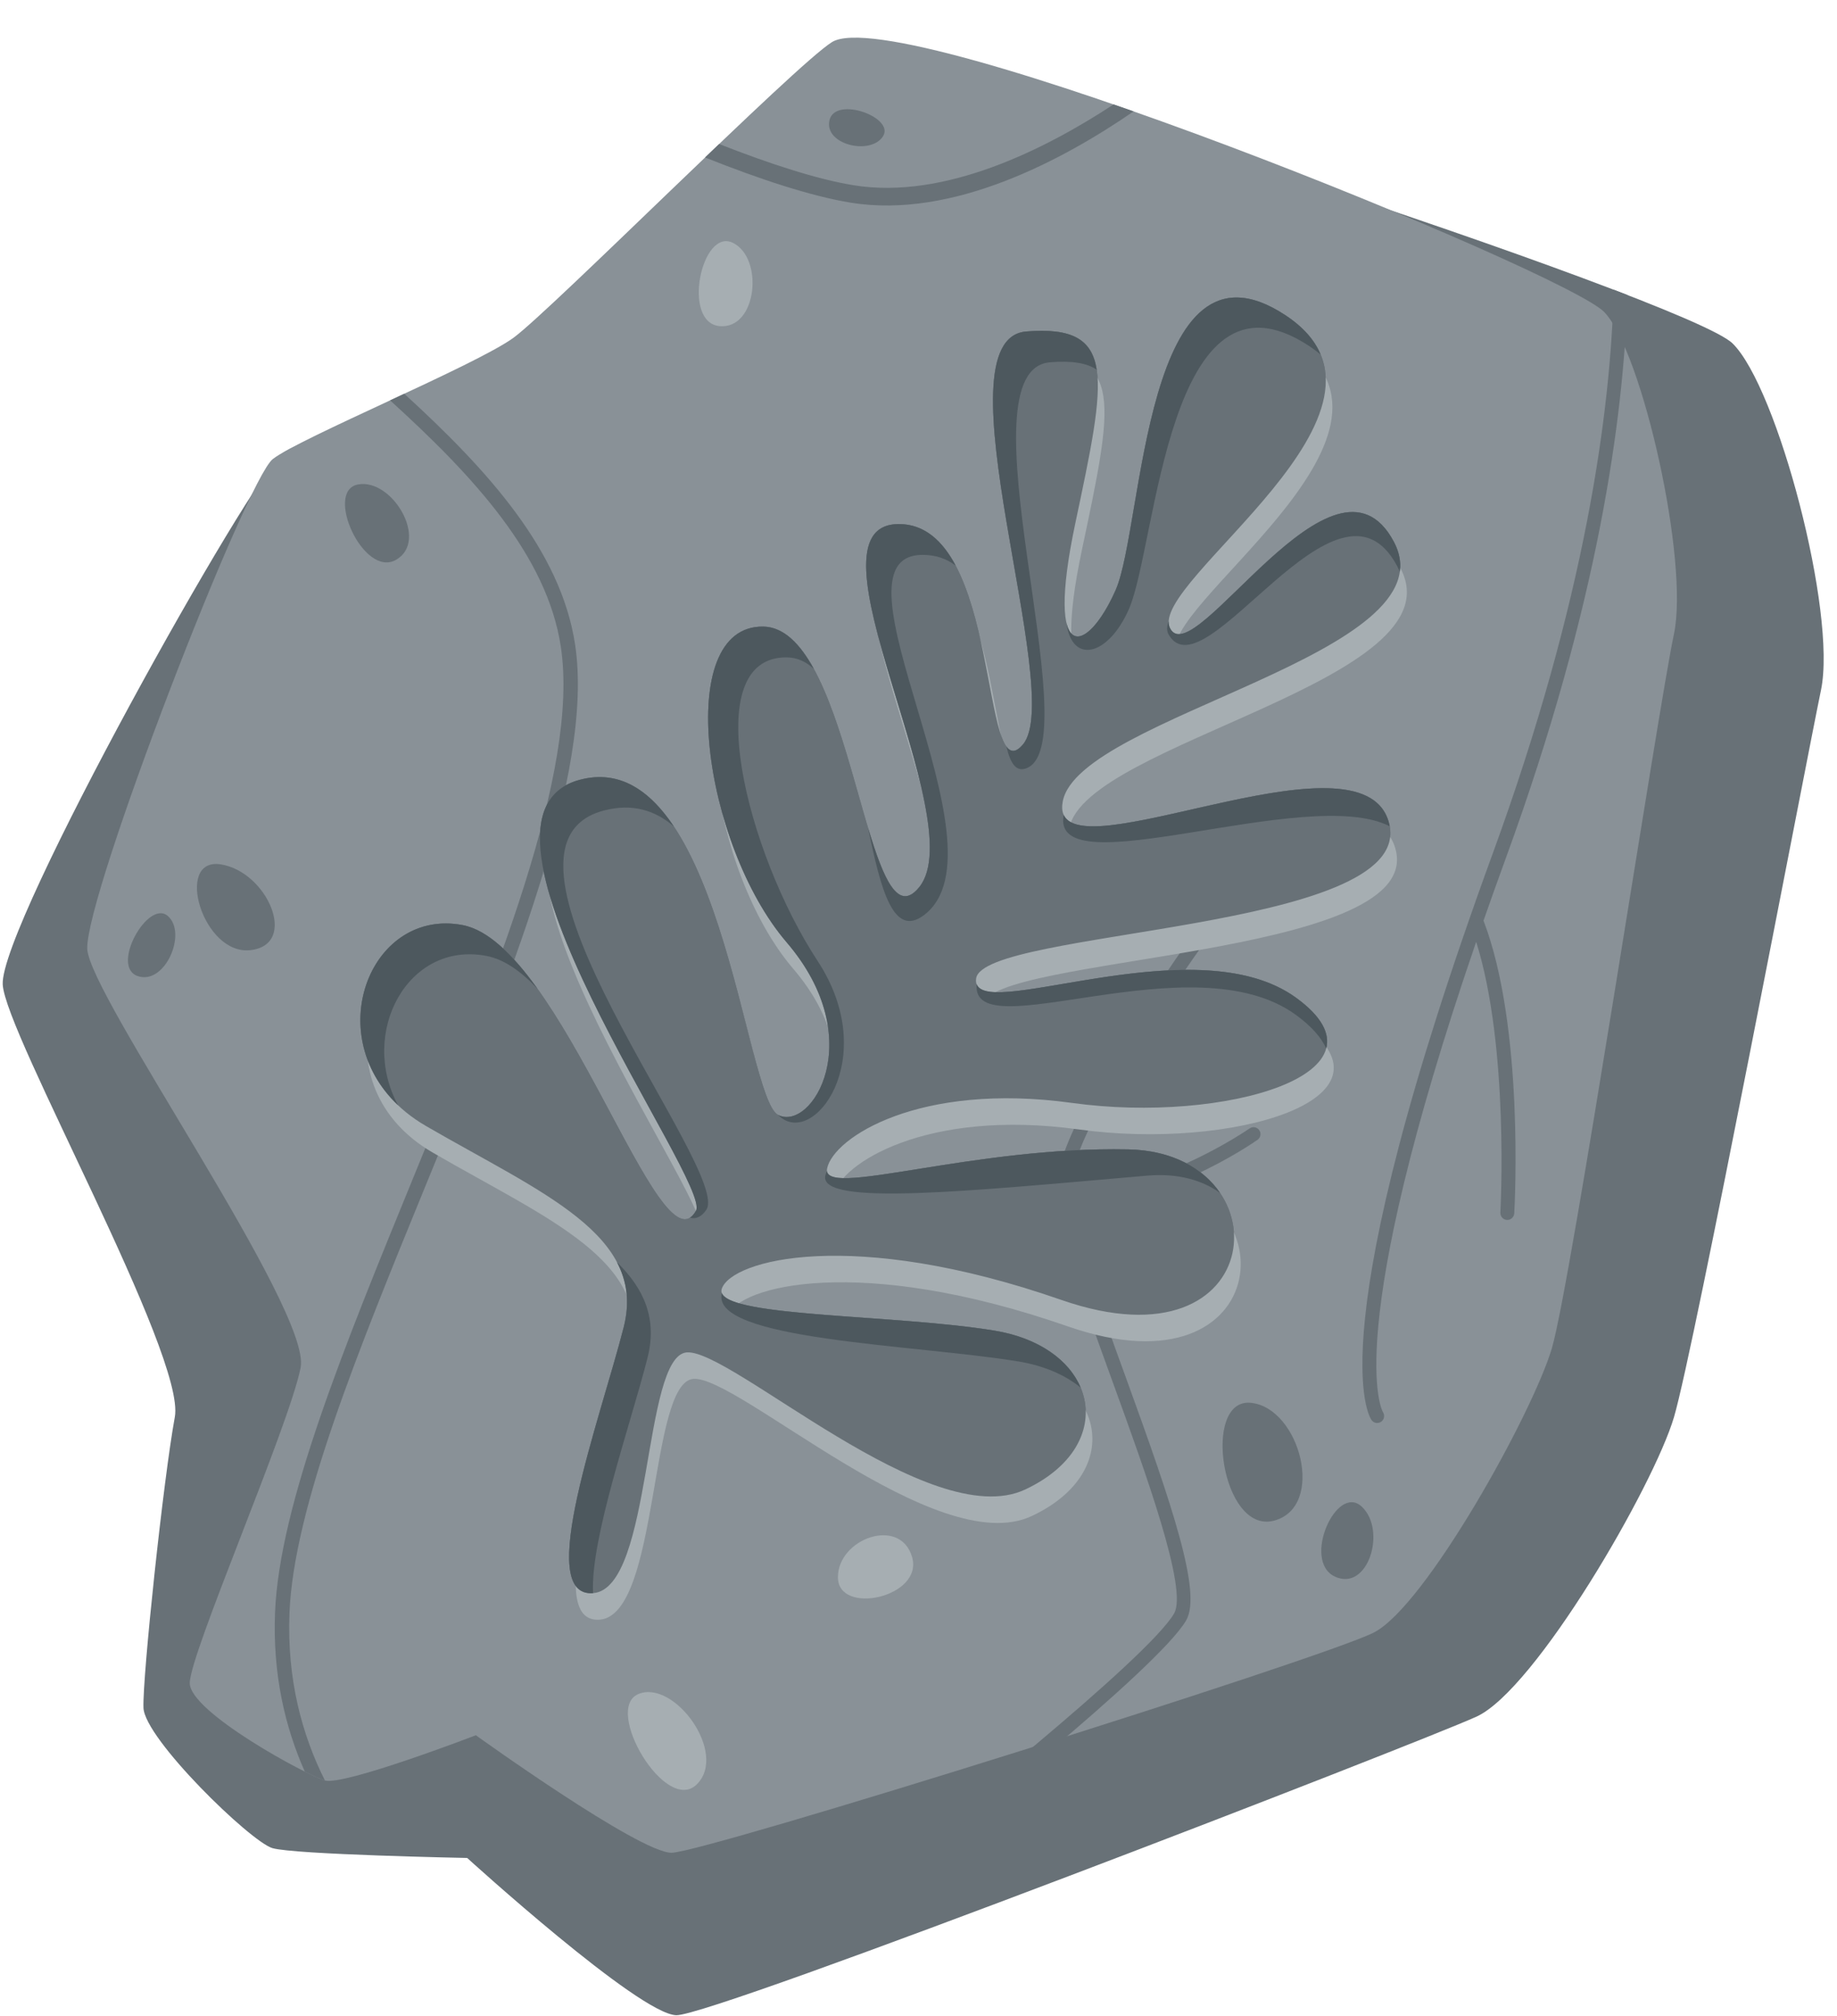 <?xml version="1.0" encoding="UTF-8"?>
<!DOCTYPE svg PUBLIC '-//W3C//DTD SVG 1.0//EN'
          'http://www.w3.org/TR/2001/REC-SVG-20010904/DTD/svg10.dtd'>
<svg height="681.1" preserveAspectRatio="xMidYMid meet" version="1.0" viewBox="91.4 87.5 620.8 681.1" width="620.8" xmlns="http://www.w3.org/2000/svg" xmlns:xlink="http://www.w3.org/1999/xlink" zoomAndPan="magnify"
><g
  ><g
    ><g id="change1_1"
      ><path d="M150.479,566.273c-3.828,20.752-10.955,87.752-10.594,98.224 c0.361,10.472,36.16,45.237,43.575,47.427c7.415,2.191,65.82,3.323,65.82,3.323s58.091,52.868,70.683,53.133 c12.591,0.265,250.433-91.799,270.391-100.875c19.958-9.076,59.874-77.905,66.76-101.209 c6.886-23.304,44.291-219.627,49.684-245.676c5.393-26.049-14.709-102.245-29.9-117.099 c-15.191-14.854-282.057-101.766-298.019-98.42c-15.961,3.346-86.38,89.653-100.729,99.234 c-14.349,9.582-81.132,29.009-91.363,36.352c-10.232,7.343-95.427,159.253-94.47,179.403 C93.1,436.598,154.307,545.521,150.479,566.273z" fill="#687177"
      /></g
      ><g id="change2_1"
      ><path d="M192.997,549.543c-3.77,19.488-37.557,96.871-37.467,106.657 c0.09,9.785,39.23,30.968,45.628,32.858c6.398,1.89,51.055-15.272,51.055-15.272s55.197,39.727,66.134,39.706 c10.938-0.021,219.774-65.493,237.315-74.406c17.54-8.914,53.704-74.131,60.186-96.071s35.986-216.695,41.23-241.169 c5.244-24.474-10.6-95.299-23.485-108.865c-12.886-13.566-238.013-105.442-261.006-91.277 c-12.234,7.537-94.962,90.633-107.637,99.899c-12.676,9.267-72.315,33.915-81.365,40.999 c-9.05,7.085-63.107,146.566-62.706,165.389C121.207,423.411,196.767,530.055,192.997,549.543z" fill="#899197"
      /></g
      ><g id="change1_2"
      ><path d="M404.388,713.2c3.205-2.525,78.597-62.033,87.882-78.258c5.349-9.346-4.676-38.745-20.579-82.528 c-8.816-24.264-17.161-47.259-18.647-59.095c28.479,3.424,61.871-19.687,63.328-20.708c0.292-0.205,0.522-0.465,0.689-0.755 c0.437-0.764,0.426-1.746-0.115-2.515c-0.742-1.062-2.206-1.321-3.269-0.576c-0.346,0.24-33.976,23.5-60.805,19.787 c2.26-26.479,59.501-101.78,60.094-102.554c0.789-1.028,0.591-2.505-0.442-3.291c-1.031-0.788-2.506-0.589-3.291,0.442 c-2.522,3.307-61.808,81.309-61.128,107.46c0.294,11.447,9.463,36.686,19.17,63.407c11.399,31.382,25.586,70.437,20.918,78.593 c-8.836,15.44-85.936,76.288-86.715,76.902c-1.005,0.801-1.193,2.279-0.39,3.299C401.891,713.827,403.368,714.003,404.388,713.2z" fill="#687177"
      /></g
      ><g id="change1_3"
      ><path d="M636.747,185.393c-1.002,40.77-9.442,104.338-40.849,190.364 c-59.711,163.587-41.74,190.536-40.946,191.603c0.756,1.017,2.162,1.22,3.204,0.495c0.446-0.311,0.749-0.755,0.895-1.247 c0.192-0.651,0.105-1.384-0.287-1.991c-0.162-0.247-14.506-24.866,31.498-158.903c11.221,35.627,8.21,90.891,8.176,91.478 c-0.074,1.296,0.916,2.406,2.209,2.479c1.109,0.065,2.084-0.654,2.387-1.676c0.05-0.169,0.081-0.349,0.093-0.532 c0.149-2.568,3.431-62.866-10.385-98.909c2.371-6.791,4.889-13.848,7.568-21.188c31.124-85.264,39.849-148.821,41.058-190.194 C639.864,186.588,638.324,185.995,636.747,185.393z" fill="#687177"
      /></g
      ><g id="change1_4"
      ><path d="M285.747,305.26c-4.793-31.739-29.533-58.963-57.73-84.723c-1.594,0.745-3.193,1.49-4.79,2.233 c28.163,25.575,53.05,52.456,57.696,83.219c6.353,42.061-22.286,112.035-49.981,179.704 c-23.218,56.72-45.14,110.293-46.591,146.596c-0.833,20.887,3.38,38.748,10.053,53.785c3.11,1.554,5.531,2.622,6.752,2.984 c0.012,0.004,0.031,0.004,0.044,0.008c-7.732-15.421-12.867-34.202-11.976-56.582c1.411-35.447,23.185-88.634,46.229-144.943 C263.402,419.261,292.298,348.66,285.747,305.26z" fill="#687177"
      /></g
      ><g id="change1_5"
      ><path d="M474.491,125.14c-2.267-0.796-4.526-1.585-6.767-2.358c-23.041,15.141-57.1,32.298-87.824,27.309 c-12.327-2.002-28.266-7.176-45.474-13.936c-1.571,1.499-3.16,3.019-4.761,4.552c18.529,7.381,35.862,13.095,49.279,15.274 C413.469,161.588,450.958,141.348,474.491,125.14z" fill="#687177"
      /></g
      ><g id="change1_6"
      ><path d="M521.866,601.302c17.674-4.572,8.885-38.182-7.765-39.837 C497.451,559.81,504.192,605.874,521.866,601.302z" fill="#687177"
      /></g
      ><g id="change3_1"
      ><path d="M326.936,690.321c10.514-10.559-7.698-35.421-19.761-30.477 C295.113,664.788,316.422,700.88,326.936,690.321z" fill="#a6aeb2"
      /></g
      ><g id="change3_2"
      ><path d="M399.598,613.454c-4.134-13.689-25.097-6.037-25.027,6.999 C374.642,633.489,403.732,627.142,399.598,613.454z" fill="#a6aeb2"
      /></g
      ><g id="change1_7"
      ><path d="M542.491,620.165c11.178,5.272,17.643-15.618,9.11-23.619 C543.069,588.544,531.314,614.893,542.491,620.165z" fill="#687177"
      /></g
      ><g id="change1_8"
      ><path d="M176.147,408.517c16.255-1.972,5.555-26.586-10.193-28.981 C150.205,377.142,159.892,410.489,176.147,408.517z" fill="#687177"
      /></g
      ><g id="change1_9"
      ><path d="M137.886,417.269c9.249,3.257,16.903-14.535,10.225-20.29 C141.434,391.223,128.637,414.012,137.886,417.269z" fill="#687177"
      /></g
      ><g id="change1_10"
      ><path d="M225.324,276.601c11.063-6.483-1.329-27.504-12.897-25.424 C200.86,253.256,214.261,283.084,225.324,276.601z" fill="#687177"
      /></g
      ><g id="change1_11"
      ><path d="M371.735,128.048c-2.03,8.237,13.655,12.058,18.005,5.614 C394.09,127.218,373.765,119.812,371.735,128.048z" fill="#687177"
      /></g
      ><g id="change3_3"
      ><path d="M334.515,197.677c12.76,1.267,15.107-23.022,4.53-28.146 C328.468,164.407,321.755,196.411,334.515,197.677z" fill="#a6aeb2"
      /></g
    ></g
    ><g id="change1_12"
    ><path d="M247.767,400.067c-33.759-6.471-51.345,45.297-12.391,67.882s74.759,36.748,66.811,67.946 s-30.451,91.602-10.29,89.875c20.161-1.727,16.561-80.182,31.59-81.339c15.029-1.158,82.187,61.471,114.396,46.314 c32.21-15.157,24.567-47.945-10.472-53.678c-35.04-5.733-95.353-4.402-92.09-14.132c3.263-9.729,43.921-20.885,114.784,3.778 c70.863,24.663,75.712-49.791,22.539-50.871c-53.172-1.08-103.888,16.897-101.728,6.439c2.16-10.458,31.239-29.27,82.784-22.134 c51.545,7.136,110.514-10.139,75.766-35.49c-34.748-25.351-110.514,10.139-108.194-6.553 c2.32-16.693,147.526-15.781,139.688-51.868c-7.838-36.088-115.973,20.794-110.4-8.012c5.573-28.805,131.996-49.822,111.867-87.696 c-20.129-37.874-67.664,44.81-75.607,29.256c-7.943-15.553,86.986-74.034,39.013-105.752s-47.945,71.318-57.397,92.805 c-9.451,21.487-24.098,26.859-13.653-22.498c10.445-49.358,14.41-67.34-16.565-64.838c-30.974,2.502,13.484,122.235-1.117,139.524 c-14.601,17.29-7.068-74.408-41.902-74.458c-34.834-0.05,25.132,99.823,6.886,122.627c-18.247,22.804-22.152-87.551-52.771-87.984 c-30.619-0.433-20.252,73.779,7.925,106.672c28.176,32.893,8.312,64.136-2.894,58.312c-11.206-5.824-19.914-125.693-66.984-113.23 c-47.07,12.464,44.567,135.977,39.241,145.603C314.405,518.615,281.526,406.538,247.767,400.067z" fill="#687177"
    /></g
    ><g id="change3_4"
    ><path d="M250.006,409.021c-33.759-6.471-51.345,45.297-12.391,67.882 c38.954,22.585,74.759,36.749,66.811,67.946c-7.948,31.198-30.451,91.602-10.29,89.875c20.161-1.727,16.561-80.182,31.59-81.339 c15.029-1.158,82.187,61.471,114.397,46.314c32.209-15.157,24.567-47.945-10.472-53.678c-35.039-5.733-95.353-4.402-92.09-14.132 c3.263-9.729,43.921-20.885,114.784,3.778c70.863,24.663,75.712-49.791,22.539-50.871c-53.172-1.08-103.888,16.898-101.728,6.439 c2.16-10.459,31.239-29.27,82.784-22.134c51.545,7.136,110.514-10.139,75.766-35.49c-34.748-25.351-110.514,10.139-108.194-6.553 c2.32-16.693,147.527-15.781,139.688-51.868c-7.838-36.088-115.973,20.794-110.4-8.012c5.573-28.805,131.996-49.822,111.868-87.696 c-20.129-37.874-67.664,44.81-75.607,29.256c-7.943-15.553,86.986-74.034,39.013-105.752s-47.945,71.318-57.397,92.805 c-9.452,21.487-24.098,26.859-13.653-22.498c10.445-49.358,14.41-67.34-16.565-64.838s13.484,122.235-1.117,139.524 c-14.601,17.29-7.068-74.408-41.902-74.458c-34.834-0.05,25.132,99.823,6.885,122.627c-18.247,22.804-22.152-87.551-52.771-87.984 c-30.619-0.433-20.252,73.779,7.925,106.672c28.176,32.893,8.312,64.136-2.894,58.312c-11.206-5.824-19.914-125.694-66.984-113.23 c-47.07,12.464,44.567,135.977,39.241,145.604C316.644,527.569,283.764,415.492,250.006,409.021z" fill="#a6aeb2"
    /></g
    ><g id="change1_13"
    ><path d="M247.767,400.067c-33.759-6.471-51.345,45.297-12.391,67.882s74.759,36.748,66.811,67.946 s-30.451,91.602-10.29,89.875c20.161-1.727,16.561-80.182,31.59-81.339c15.029-1.158,82.187,61.471,114.396,46.314 c32.21-15.157,24.567-47.945-10.472-53.678c-35.04-5.733-95.353-4.402-92.09-14.132c3.263-9.729,43.921-20.885,114.784,3.778 c70.863,24.663,75.712-49.791,22.539-50.871c-53.172-1.08-103.888,16.897-101.728,6.439c2.16-10.458,31.239-29.27,82.784-22.134 c51.545,7.136,110.514-10.139,75.766-35.49c-34.748-25.351-110.514,10.139-108.194-6.553 c2.32-16.693,147.526-15.781,139.688-51.868c-7.838-36.088-115.973,20.794-110.4-8.012c5.573-28.805,131.996-49.822,111.867-87.696 c-20.129-37.874-67.664,44.81-75.607,29.256c-7.943-15.553,86.986-74.034,39.013-105.752s-47.945,71.318-57.397,92.805 c-9.451,21.487-24.098,26.859-13.653-22.498c10.445-49.358,14.41-67.34-16.565-64.838c-30.974,2.502,13.484,122.235-1.117,139.524 c-14.601,17.29-7.068-74.408-41.902-74.458c-34.834-0.05,25.132,99.823,6.886,122.627c-18.247,22.804-22.152-87.551-52.771-87.984 c-30.619-0.433-20.252,73.779,7.925,106.672c28.176,32.893,8.312,64.136-2.894,58.312c-11.206-5.824-19.914-125.693-66.984-113.23 c-47.07,12.464,44.567,135.977,39.241,145.603C314.405,518.615,281.526,406.538,247.767,400.067z" fill="#687177"
    /></g
    ><g fill="#4d585e" id="change4_1"
    ><path d="M450.873,362.808c-0.001,0.003-0.001,0.005-0.002,0.008c-4.854,25.084,82.362-10.392,110.157,3.851 c-0.027-0.145-0.035-0.285-0.067-0.431C553.635,332.502,458.678,379.997,450.873,362.808z"
      /><path d="M451.83,298.019c1.725,13.896,13.991,11.387,21.068-4.703 c9.451-21.487,12.995-120.596,60.968-88.879c1.411,0.933,2.679,1.883,3.833,2.847c-1.985-4.754-5.765-9.22-11.863-13.252 c-47.973-31.717-47.945,71.318-57.397,92.805C462.366,300.645,454.156,307.769,451.83,298.019z"
      /><path d="M435.441,547.471c8.885,1.454,15.999,4.651,21.158,8.856c-3.817-9.098-13.89-16.757-29.187-19.26 c-33.214-5.434-89.098-4.528-92.056-12.705c-0.003,0.013-0.013,0.025-0.016,0.038C331.311,540.3,400.402,541.738,435.441,547.471z"
      /><path d="M486.823,299.784c-0.359-0.703-0.502-1.497-0.462-2.369c-0.684,1.717-0.755,3.224-0.031,4.482 c12.126,21.08,57.1-61.005,77.229-23.131c0.344,0.646,0.636,1.285,0.895,1.92c0.45-3.253-0.15-6.632-2.024-10.158 C542.301,232.653,494.766,315.337,486.823,299.784z"
      /><path d="M529.468,424.657c-33.169-24.199-103.661,7.006-107.986-4.625 c-0.004,0.035-0.021,0.068-0.024,0.103c-1.912,22.043,73.125-15.092,107.873,10.259c5.334,3.892,8.635,7.702,10.244,11.34 C540.915,436.7,538.06,430.926,529.468,424.657z"
      /><path d="M479.054,484.71c10.415-0.903,18.655,1.536,24.651,5.836c-5.562-8.181-15.972-14.398-31.06-14.704 c-51.451-1.045-100.598,15.751-101.768,7.364c-0.264,0.501-0.474,1.003-0.578,1.504 C368.139,495.169,418.801,489.933,479.054,484.71z"
      /><path d="M255.796,410.471c5.997,1.15,11.756,5.263,17.253,11.119 c-8.153-11.379-16.688-19.876-25.282-21.524c-30.613-5.868-47.924,36.154-21.838,60.878 C212.632,436.483,229.172,405.368,255.796,410.471z"
      /><path d="M310.217,546.3c3.361-13.195-1.123-23.338-10.343-32.364c3.401,6.421,4.45,13.571,2.313,21.96 c-7.937,31.155-30.384,91.429-10.367,89.874C290.869,607.403,304.414,569.079,310.217,546.3z"
      /><path d="M326.604,496.568c-0.626,1.132-1.31,1.892-2.042,2.349c1.999,0.545,3.843-0.208,5.521-2.641 c8.876-12.872-81.76-122.444-34.69-134.907c9.585-2.538,17.347-0.153,23.705,5.329c-8.113-12.145-18.377-19.271-31.735-15.734 C240.294,363.428,331.931,486.941,326.604,496.568z"
      /><path d="M354.348,464.194c11.474,11.866,35.144-18.845,13.339-52.05 c-23.773-36.203-40.96-102.963-10.341-102.53c3.483,0.049,6.469,1.454,9.066,3.859c-4.656-8.478-10.196-14.166-17.095-14.264 c-30.619-0.433-20.252,73.779,7.924,106.672C385.418,438.775,365.554,470.018,354.348,464.194z"
      /><path d="M402.088,387.193c-7.142,8.927-12.088-2.553-17.298-19.854c4.256,20.711,8.497,37.239,18.9,29.323 c29.661-22.572-35.293-121.74-0.458-121.69c4.488,0.006,8.138,1.342,11.134,3.634c-4.418-8.307-10.471-14.026-19.163-14.039 C360.368,264.516,420.335,364.389,402.088,387.193z"
      /><path d="M437.105,339.025c-2.34,2.771-4.11,2.732-5.579,0.729c1.361,5.841,3.401,8.972,7.234,7.1 c20.335-9.931-23.484-134.447,7.491-136.949c7.4-0.598,12.481,0.245,15.774,2.51c-1.591-10.308-8.346-14.163-23.803-12.914 C407.247,202.002,451.706,321.735,437.105,339.025z"
    /></g
  ></g
></svg
>
